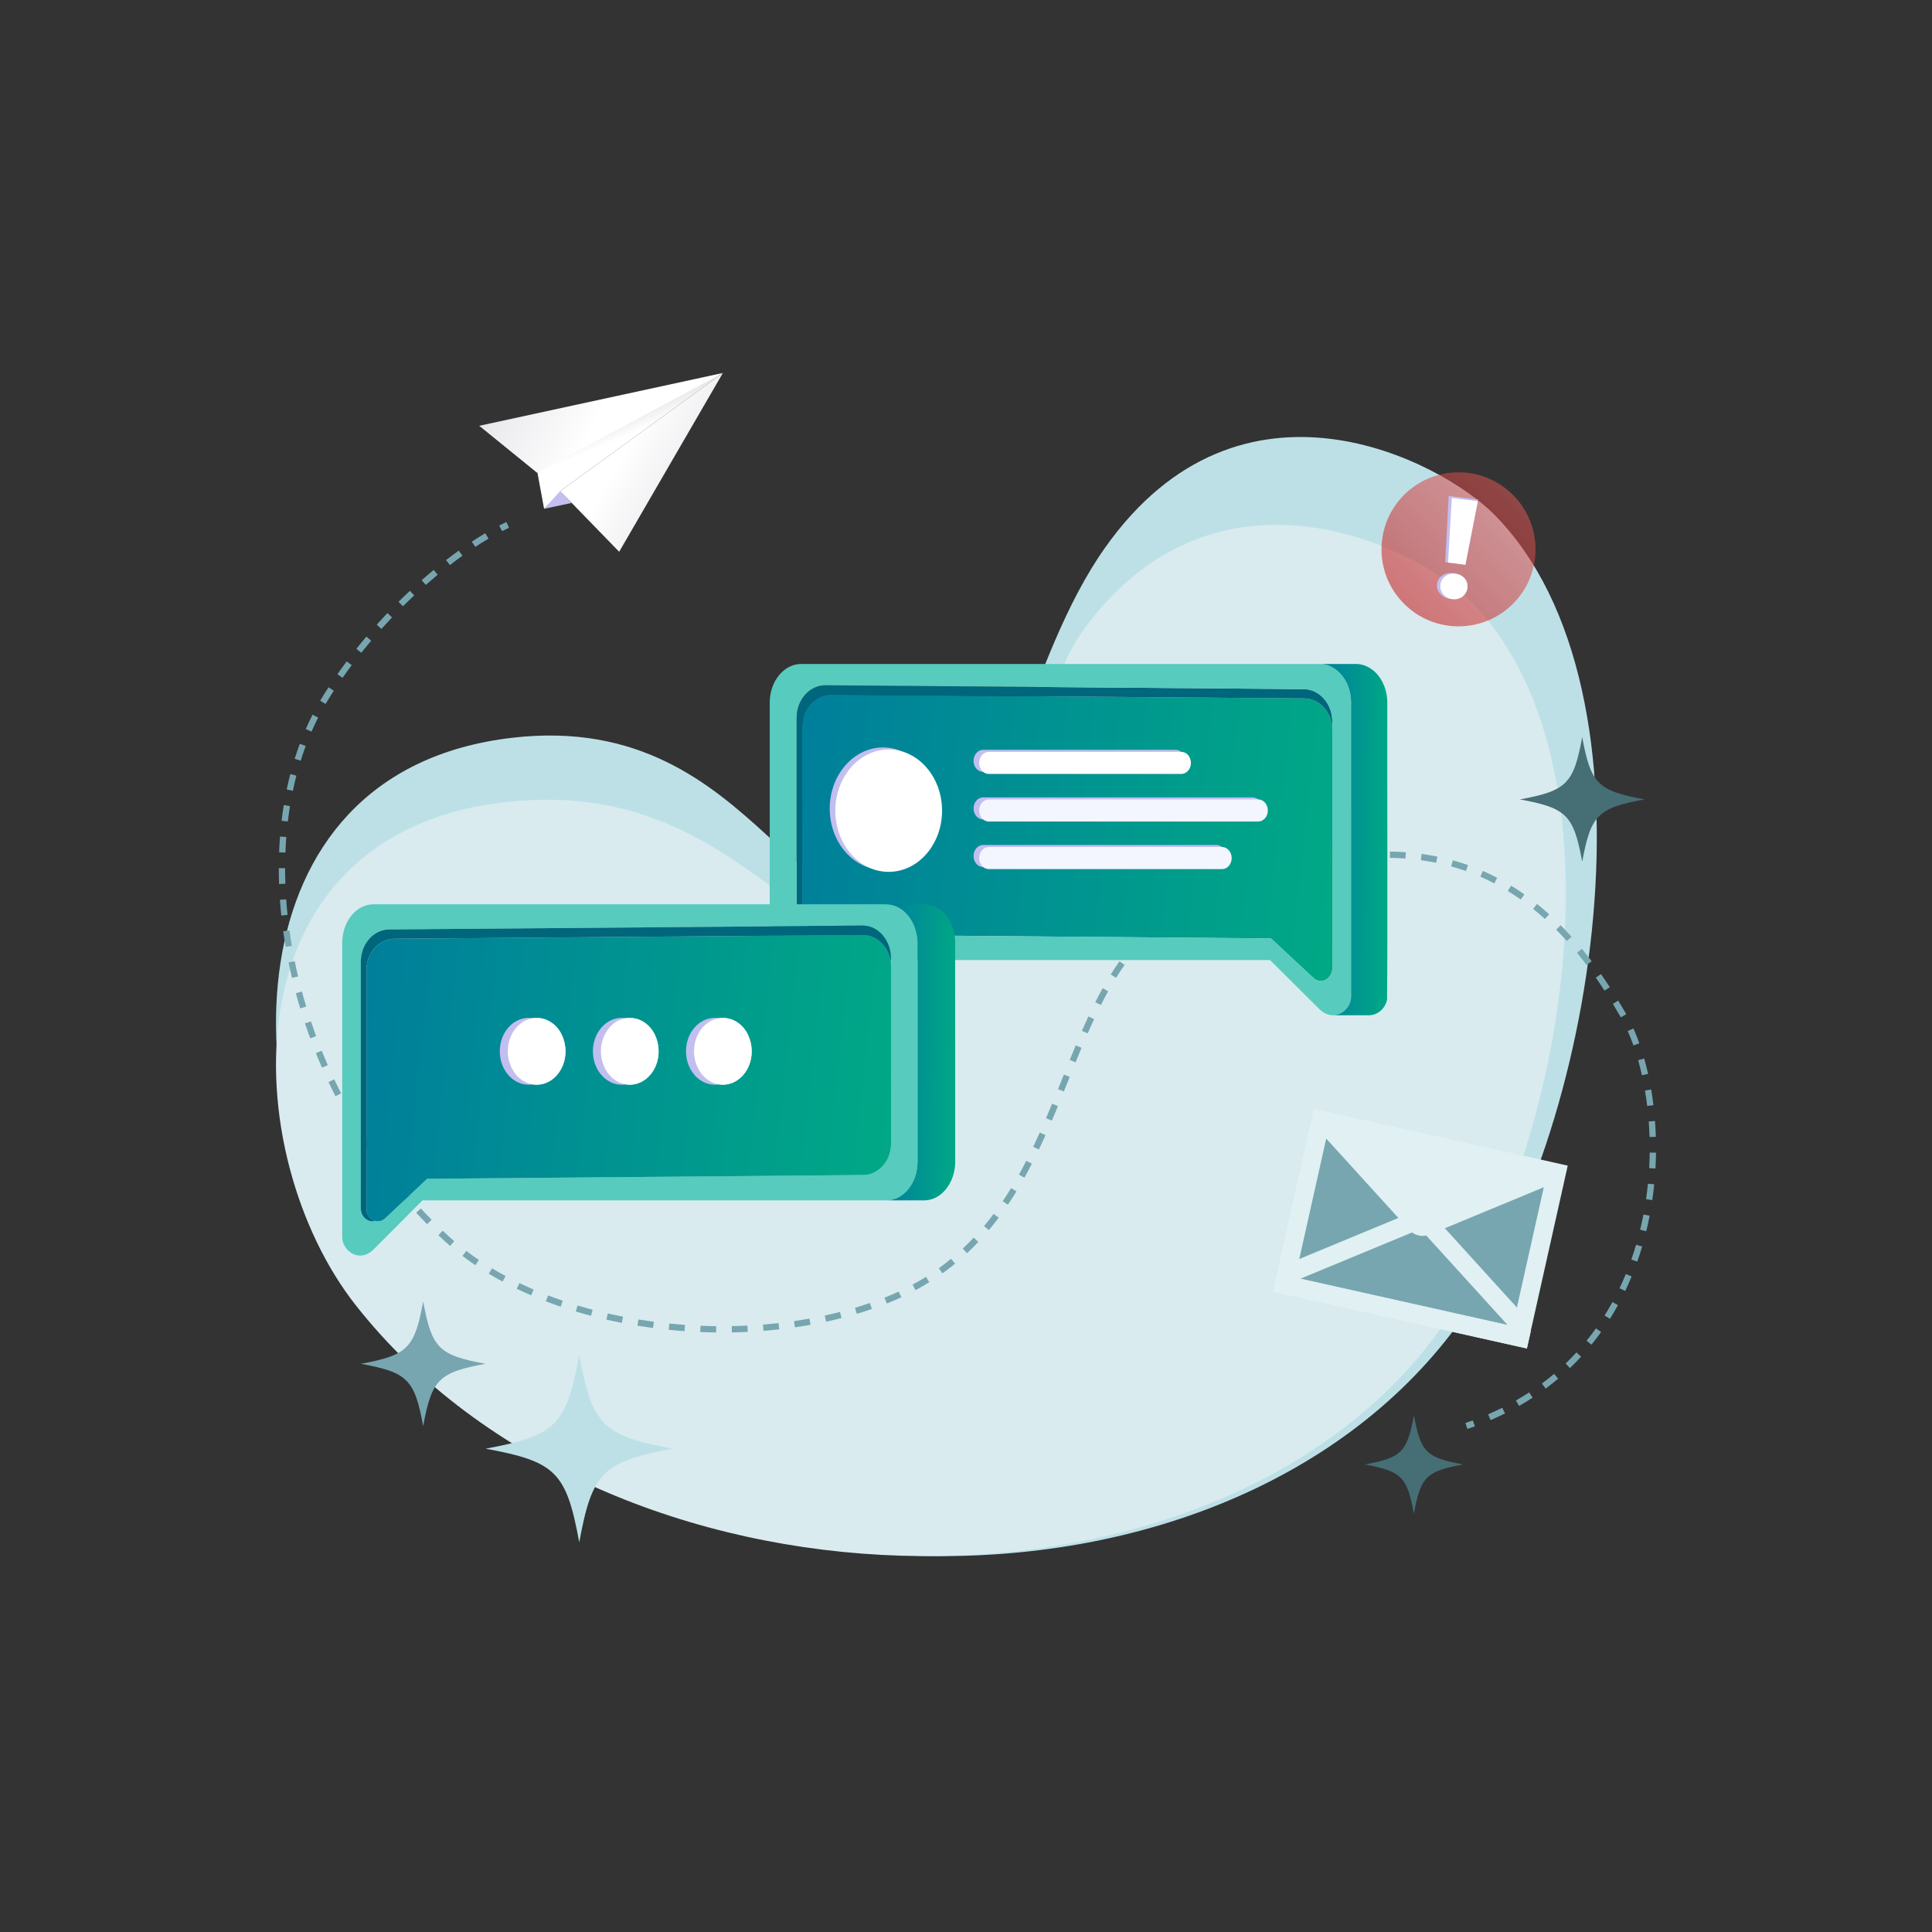 <svg width="518" height="518" viewBox="0 0 518 518" fill="none" xmlns="http://www.w3.org/2000/svg">
<rect x="0" y="0" width="518" height="518" fill="#333333" stroke="none"/>
<g clip-path="url(#clip0_1928_6123)">
<path d="M137.331 197.808C205.143 189.928 214.042 262.409 250.377 236.911C269.63 223.4 275.202 176.768 296.21 146.952C332.687 95.178 386.467 123.65 400.642 137.971C447.531 185.346 427.879 305.107 390.535 355.602C327.24 441.188 165.465 437.797 95.904 344.239C63.486 300.637 59.341 206.872 137.331 197.808Z" fill="#BDE0E7"/>
<path d="M135.847 215.026C202.069 207.764 216.327 268.591 256.119 252.365C287.597 239.529 270.486 195.636 291.001 168.16C326.623 120.449 379.142 146.686 392.985 159.884C438.775 203.541 419.583 313.905 383.115 360.437C321.303 439.308 163.321 436.183 95.391 349.966C63.733 309.786 59.685 223.378 135.847 215.026Z" fill="#D9EBEF"/>
<path d="M417.351 314.416L354.138 300.275L344.267 344.404L407.48 358.544L417.351 314.416Z" fill="#77A6B0" stroke="#E0F0F3" stroke-width="5" stroke-miterlimit="10"/>
<path d="M416.751 314.785L416.494 315.934C416.374 316.467 416.003 316.911 415.498 317.12L383.111 330.544C381.419 331.245 379.468 330.809 378.236 329.454L354.655 303.511C354.287 303.106 354.139 302.547 354.259 302.013L354.514 300.864L416.751 314.785Z" fill="#E0F0F3" stroke="#E0F0F3"/>
<path d="M378.339 327.84L345.952 341.264C345.297 341.536 344.814 342.11 344.659 342.803L344.293 344.439L407.505 358.578L407.871 356.942C408.026 356.249 407.834 355.524 407.357 354.999L383.776 329.056C382.402 327.544 380.226 327.058 378.339 327.84Z" stroke="#E0F0F3" stroke-width="5" stroke-miterlimit="10"/>
<path d="M134.61 142.404L133.842 140.9C134.503 140.562 135.152 140.247 135.772 139.962L136.477 141.497C135.879 141.772 135.251 142.077 134.61 142.404Z" fill="#77A6B0"/>
<path d="M399.66 380.747L398.993 379.195C400.273 378.645 401.544 378.057 402.773 377.447L403.524 378.959C402.268 379.583 400.968 380.185 399.66 380.747ZM407.282 376.956L406.446 375.489C407.65 374.802 408.845 374.073 409.996 373.322L410.919 374.736C409.74 375.506 408.516 376.252 407.282 376.956ZM414.416 372.3L413.409 370.944C414.519 370.119 415.615 369.25 416.668 368.361L417.758 369.652C416.679 370.563 415.554 371.454 414.416 372.3ZM420.927 366.799L419.759 365.58C420.754 364.626 421.733 363.626 422.668 362.61L423.911 363.753C422.952 364.796 421.948 365.821 420.927 366.799ZM426.699 360.526L425.387 359.463C426.254 358.393 427.102 357.279 427.906 356.152L429.281 357.133C428.456 358.288 427.588 359.43 426.699 360.526ZM191.996 357.256C190.588 357.239 189.162 357.201 187.757 357.143L187.827 355.456C189.215 355.513 190.625 355.551 192.016 355.567L191.996 357.256ZM196.236 357.241L196.205 355.552C197.599 355.527 199.008 355.479 200.391 355.411L200.474 357.098C199.074 357.167 197.648 357.215 196.236 357.241ZM183.525 356.904C182.121 356.804 180.7 356.681 179.301 356.539L179.472 354.859C180.854 354.999 182.258 355.121 183.645 355.22L183.525 356.904ZM204.707 356.825L204.572 355.141C205.963 355.03 207.366 354.895 208.741 354.74L208.93 356.419C207.536 356.575 206.116 356.712 204.707 356.825ZM175.091 356.048C173.694 355.864 172.284 355.656 170.898 355.43L171.17 353.763C172.539 353.986 173.932 354.192 175.312 354.374L175.091 356.048ZM213.138 355.877L212.895 354.205C214.277 354.004 215.667 353.777 217.027 353.532L217.327 355.194C215.949 355.443 214.539 355.673 213.138 355.877ZM166.726 354.682C165.341 354.411 163.946 354.115 162.58 353.803L162.957 352.157C164.305 352.465 165.682 352.757 167.05 353.024L166.726 354.682ZM221.492 354.367L221.133 352.716C222.501 352.419 223.872 352.095 225.206 351.753L225.625 353.389C224.271 353.736 222.88 354.065 221.492 354.367ZM431.651 353.59L430.22 352.693C430.95 351.529 431.658 350.32 432.326 349.102L433.807 349.913C433.124 351.161 432.398 352.398 431.651 353.59ZM158.464 352.789C157.094 352.428 155.72 352.04 154.38 351.636L154.867 350.019C156.188 350.417 157.543 350.8 158.895 351.156L158.464 352.789ZM229.72 352.256L229.238 350.637C230.58 350.237 231.92 349.808 233.221 349.362L233.769 350.96C232.446 351.413 231.084 351.849 229.72 352.256ZM150.338 350.341C148.992 349.882 147.648 349.396 146.345 348.897L146.949 347.32C148.233 347.811 149.556 348.29 150.882 348.742L150.338 350.341ZM237.76 349.493L237.14 347.922C238.435 347.41 239.72 346.86 240.959 346.286L241.669 347.818C240.4 348.406 239.085 348.97 237.76 349.493ZM142.409 347.299C141.1 346.736 139.798 346.144 138.54 345.54L139.272 344.018C140.508 344.612 141.788 345.194 143.076 345.747L142.409 347.299ZM435.745 346.124L434.22 345.398C434.811 344.158 435.379 342.878 435.908 341.592L437.47 342.234C436.929 343.548 436.349 344.857 435.745 346.124ZM245.475 345.914L244.673 344.427C245.892 343.77 247.099 343.069 248.262 342.343L249.157 343.776C247.963 344.52 246.725 345.24 245.475 345.914ZM134.749 343.612C133.491 342.936 132.247 342.228 131.051 341.509L131.922 340.061C133.094 340.767 134.315 341.461 135.549 342.125L134.749 343.612ZM252.695 341.405L251.71 340.033C252.828 339.231 253.935 338.38 255.001 337.504L256.073 338.809C254.979 339.708 253.842 340.581 252.695 341.405ZM127.461 339.22C126.273 338.418 125.108 337.583 123.997 336.737L125.02 335.393C126.106 336.22 127.245 337.036 128.406 337.82L127.461 339.22ZM438.983 338.258L437.389 337.699C437.844 336.403 438.275 335.069 438.669 333.733L440.289 334.211C439.886 335.574 439.447 336.936 438.983 338.258ZM259.276 336L258.122 334.767C259.123 333.831 260.113 332.845 261.067 331.836L262.295 332.995C261.317 334.03 260.302 335.041 259.276 336ZM120.683 334.053C120.2 333.636 119.72 333.21 119.257 332.786C118.684 332.262 118.106 331.724 117.54 331.187L118.703 329.962C119.262 330.492 119.831 331.023 120.397 331.54C120.848 331.953 121.316 332.368 121.786 332.774L120.683 334.053ZM441.391 330.105L439.75 329.707C440.074 328.369 440.372 326.998 440.636 325.632L442.294 325.953C442.026 327.344 441.722 328.741 441.391 330.105ZM265.125 329.814L263.831 328.729C264.707 327.684 265.577 326.586 266.416 325.465L267.768 326.478C266.91 327.623 266.021 328.746 265.125 329.814ZM114.514 328.218C113.53 327.219 112.545 326.187 111.588 325.152L112.829 324.006C113.773 325.028 114.745 326.046 115.717 327.032L114.514 328.218ZM270.234 323.005L268.833 322.061C269.592 320.935 270.35 319.751 271.086 318.544L272.528 319.423C271.779 320.652 271.007 321.857 270.234 323.005ZM108.763 321.993C107.844 320.933 106.928 319.84 106.04 318.747L107.351 317.682C108.228 318.762 109.132 319.841 110.039 320.888L108.763 321.993ZM443.004 321.759L441.333 321.515C441.532 320.148 441.704 318.753 441.843 317.369L443.523 317.538C443.382 318.947 443.207 320.367 443.004 321.759ZM274.666 315.752L273.19 314.931C273.848 313.748 274.512 312.506 275.162 311.237L276.665 312.007C276.006 313.293 275.334 314.553 274.666 315.752ZM103.42 315.416C102.57 314.3 101.724 313.153 100.905 312.006L102.28 311.024C103.089 312.157 103.924 313.29 104.764 314.392L103.42 315.416ZM443.855 313.299L442.168 313.204C442.246 311.821 442.294 310.416 442.311 309.028L444 309.049C443.982 310.461 443.934 311.891 443.855 313.299ZM98.496 308.52C97.716 307.354 96.942 306.158 96.195 304.964L97.626 304.068C98.365 305.247 99.13 306.429 99.9 307.581L98.496 308.52ZM278.543 308.204L277.018 307.477C277.594 306.268 278.187 304.985 278.778 303.664L280.32 304.355C279.722 305.688 279.125 306.983 278.543 308.204ZM442.272 304.851C442.228 303.461 442.154 302.057 442.049 300.68L443.733 300.552C443.839 301.955 443.916 303.383 443.96 304.798L442.272 304.851ZM94.001 301.34C93.293 300.129 92.591 298.889 91.917 297.653L93.399 296.844C94.066 298.065 94.759 299.291 95.459 300.487L94.001 301.34ZM282.016 300.47L280.462 299.807C280.98 298.592 281.512 297.32 282.089 295.918L283.651 296.56C283.072 297.969 282.537 299.248 282.016 300.47ZM441.64 296.524C441.471 295.136 441.269 293.746 441.038 292.394L442.703 292.11C442.938 293.489 443.145 294.906 443.317 296.32L441.64 296.524ZM89.942 293.906C89.306 292.654 88.679 291.375 88.08 290.104L89.607 289.383C90.2 290.639 90.819 291.904 91.448 293.141L89.942 293.906ZM285.241 292.648L283.674 292.017C284.115 290.924 284.552 289.832 284.987 288.744L285.243 288.105L286.811 288.733L286.555 289.372C286.119 290.461 285.682 291.553 285.241 292.648ZM440.234 288.301C439.926 286.926 439.582 285.567 439.212 284.262L440.837 283.8C441.216 285.136 441.567 286.526 441.882 287.932L440.234 288.301ZM86.33 286.248C85.768 284.96 85.217 283.646 84.694 282.344L86.261 281.714C86.778 283.001 87.322 284.3 87.877 285.573L86.33 286.248ZM288.383 284.823L286.818 284.189C287.409 282.73 287.933 281.451 288.42 280.28L289.979 280.93C289.494 282.095 288.972 283.369 288.383 284.823ZM437.951 280.298C437.474 278.954 436.958 277.657 436.418 276.444L437.961 275.757C438.518 277.01 439.05 278.348 439.542 279.733L437.951 280.298ZM83.173 278.393C82.688 277.073 82.215 275.73 81.77 274.399L83.371 273.863C83.812 275.178 84.278 276.505 84.758 277.809L83.173 278.393ZM291.625 277.063L290.076 276.388C290.676 275.013 291.243 273.749 291.812 272.524L293.344 273.236C292.781 274.449 292.218 275.7 291.625 277.063ZM434.563 272.755L434.491 272.629C433.809 271.442 433.116 270.271 432.432 269.148L433.874 268.269C434.566 269.404 435.266 270.588 435.956 271.787L436.031 271.918L434.563 272.755ZM80.486 270.367C80.079 269.02 79.688 267.651 79.323 266.297L80.954 265.858C81.314 267.195 81.701 268.548 82.103 269.878L80.486 270.367ZM295.165 269.464L293.656 268.705C294.314 267.398 294.981 266.134 295.639 264.949L297.116 265.769C296.469 266.934 295.812 268.177 295.165 269.464ZM430.201 265.602C429.43 264.418 428.643 263.25 427.861 262.131L429.245 261.164C430.038 262.298 430.836 263.481 431.616 264.681L430.201 265.602ZM78.282 262.187C77.957 260.814 77.65 259.421 77.368 258.046L79.023 257.707C79.301 259.066 79.605 260.442 79.926 261.797L78.282 262.187ZM299.227 262.173L297.793 261.281C298.563 260.045 299.356 258.851 300.15 257.732L301.527 258.71C300.752 259.801 299.978 260.966 299.227 262.173ZM425.403 258.747C424.554 257.622 423.684 256.517 422.819 255.463L424.124 254.391C425.004 255.463 425.888 256.586 426.751 257.729L425.403 258.747ZM304.045 255.416L302.742 254.342C303.664 253.224 304.623 252.151 305.594 251.154L306.804 252.332C305.866 253.296 304.937 254.334 304.045 255.416ZM76.585 253.878C76.345 252.485 76.126 251.075 75.934 249.686L77.607 249.454C77.797 250.825 78.013 252.217 78.249 253.592L76.585 253.878ZM420.099 252.295C419.159 251.25 418.196 250.23 417.236 249.262L418.434 248.072C419.414 249.06 420.397 250.1 421.355 251.166L420.099 252.295ZM309.81 249.51L308.713 248.226C309.801 247.296 310.94 246.414 312.097 245.606L313.064 246.991C311.952 247.767 310.857 248.615 309.81 249.51ZM414.223 246.384C413.185 245.446 412.12 244.536 411.056 243.681L412.114 242.365C413.203 243.24 414.294 244.171 415.355 245.131L414.223 246.384ZM75.421 245.475C75.273 244.067 75.148 242.645 75.049 241.248L76.734 241.129C76.831 242.507 76.954 243.91 77.1 245.299L75.421 245.475ZM316.549 244.809L315.726 243.334C316.763 242.755 317.842 242.211 318.933 241.715C319.143 241.62 319.353 241.525 319.562 241.431L320.256 242.971C320.048 243.064 319.84 243.158 319.631 243.253C318.583 243.729 317.546 244.253 316.549 244.809ZM324.099 241.285L323.437 239.732C324.744 239.174 326.06 238.629 327.346 238.112L327.976 239.679C326.7 240.191 325.396 240.732 324.099 241.285ZM407.737 241.178C406.601 240.376 405.433 239.607 404.266 238.893L405.147 237.452C406.346 238.185 407.545 238.974 408.711 239.798L407.737 241.178ZM331.885 238.159L331.292 236.578C332.625 236.078 333.965 235.593 335.274 235.139L335.828 236.734C334.532 237.184 333.205 237.664 331.885 238.159ZM74.824 237.01C74.775 235.629 74.75 234.235 74.75 232.868V232.766L76.439 232.768V232.868C76.439 234.215 76.463 235.589 76.511 236.95L74.824 237.01ZM400.651 236.848C399.424 236.209 398.163 235.607 396.902 235.058L397.576 233.509C398.873 234.074 400.17 234.693 401.431 235.35L400.651 236.848ZM339.805 235.413L339.295 233.803C340.655 233.371 342.021 232.96 343.353 232.58L343.816 234.204C342.5 234.58 341.15 234.986 339.805 235.413ZM393.039 233.538C391.744 233.081 390.412 232.662 389.079 232.294L389.529 230.666C390.9 231.045 392.27 231.475 393.602 231.946L393.039 233.538ZM347.86 233.12L347.449 231.482C348.835 231.135 350.226 230.811 351.582 230.521L351.936 232.173C350.598 232.459 349.227 232.778 347.86 233.12ZM356.04 231.375L355.75 229.712C357.159 229.466 358.572 229.25 359.95 229.068L360.17 230.743C358.816 230.921 357.426 231.134 356.04 231.375ZM385.041 231.324C383.701 231.05 382.323 230.815 380.945 230.626L381.175 228.952C382.589 229.147 384.003 229.388 385.379 229.67L385.041 231.324ZM364.321 230.291L364.176 228.608C365.603 228.486 367.032 228.398 368.423 228.348L368.484 230.036C367.12 230.085 365.719 230.171 364.321 230.291ZM376.809 230.187C375.448 230.085 374.049 230.02 372.652 229.996L372.681 228.307C374.111 228.332 375.542 228.398 376.936 228.503L376.809 230.187ZM76.521 228.586L74.833 228.521C74.888 227.104 74.971 225.678 75.08 224.284L76.763 224.415C76.656 225.788 76.575 227.191 76.521 228.586ZM77.173 220.259L75.496 220.059C75.664 218.649 75.864 217.234 76.089 215.853L77.756 216.125C77.535 217.482 77.338 218.873 77.173 220.259ZM78.52 212.023L76.867 211.677C77.159 210.285 77.485 208.892 77.837 207.538L79.472 207.963C79.126 209.291 78.806 210.657 78.52 212.023ZM80.618 203.955L79.007 203.45C79.433 202.091 79.896 200.737 80.385 199.424L81.968 200.013C81.489 201.298 81.035 202.624 80.618 203.955ZM83.526 196.151L81.978 195.476C82.548 194.17 83.158 192.874 83.793 191.622L85.299 192.386C84.679 193.608 84.082 194.875 83.526 196.151ZM87.291 188.735L85.835 187.881C86.247 187.177 86.676 186.474 87.11 185.792C87.431 185.287 87.761 184.776 88.09 184.273L89.503 185.198C89.178 185.694 88.852 186.199 88.535 186.698C88.112 187.363 87.694 188.049 87.291 188.735ZM91.851 181.731L90.468 180.762C91.273 179.612 92.109 178.456 92.952 177.326L94.305 178.336C93.472 179.452 92.647 180.594 91.851 181.731ZM96.862 175.018L95.54 173.967C96.413 172.868 97.317 171.765 98.227 170.688L99.517 171.777C98.619 172.842 97.725 173.932 96.862 175.018ZM102.267 168.617L101.01 167.49C101.948 166.443 102.916 165.395 103.886 164.375L105.11 165.538C104.151 166.547 103.195 167.582 102.267 168.617ZM108.041 162.545L106.852 161.346C107.853 160.353 108.881 159.364 109.907 158.406L111.06 159.64C110.046 160.587 109.03 161.564 108.041 162.545ZM114.164 156.826L113.049 155.558C114.113 154.623 115.199 153.697 116.277 152.808L117.352 154.11C116.287 154.989 115.214 155.903 114.164 156.826ZM120.625 151.499L119.594 150.161C120.725 149.288 121.871 148.436 123 147.628L123.983 149.001C122.871 149.798 121.741 150.638 120.625 151.499ZM127.429 146.633L126.502 145.222C127.722 144.419 128.936 143.66 130.109 142.966L130.969 144.419C129.819 145.1 128.628 145.845 127.429 146.633Z" fill="#77A6B0"/>
<path d="M393.44 383.122L392.901 381.522C393.561 381.3 394.225 381.067 394.873 380.83L395.452 382.417C394.791 382.658 394.114 382.896 393.44 383.122Z" fill="#77A6B0"/>
<path d="M145.881 136.413L153.249 134.852L150.065 131.446L145.881 136.413Z" fill="#C2BEEF"/>
<path d="M145.881 136.414L143.411 123.018L193.814 100L150.195 131.66L145.881 136.414Z" fill="url(#paint0_linear_1928_6123)" style="mix-blend-mode:multiply"/>
<path d="M143.983 126.744L193.814 100L128.488 114.161L143.983 126.744Z" fill="url(#paint1_linear_1928_6123)"/>
<path d="M150.196 131.66L166.011 147.939L193.814 100L150.196 131.66Z" fill="url(#paint2_linear_1928_6123)"/>
<path d="M180.415 388.414C161.583 391.881 158.773 394.691 155.306 413.523C151.839 394.691 149.029 391.881 130.197 388.414C149.029 384.947 151.839 382.137 155.306 363.305C158.773 382.137 161.583 384.947 180.415 388.414Z" fill="#BDE0E7"/>
<path d="M130.171 365.656C117.641 367.963 115.771 369.833 113.464 382.364C111.158 369.833 109.287 367.963 96.757 365.656C109.287 363.35 111.158 361.48 113.464 348.949C115.771 361.48 117.641 363.35 130.171 365.656Z" fill="#77A6B0"/>
<path d="M392.284 392.646C382.389 394.467 380.912 395.944 379.091 405.839C377.269 395.944 375.792 394.467 365.897 392.646C375.792 390.824 377.269 389.347 379.091 379.452C380.912 389.347 382.389 390.824 392.284 392.646Z" fill="#466E75"/>
<path d="M440.924 214.334C428.393 216.641 426.523 218.511 424.217 231.041C421.91 218.511 420.04 216.641 407.51 214.334C420.04 212.027 421.91 210.157 424.217 197.627C426.523 210.157 428.393 212.027 440.924 214.334Z" fill="#466E75"/>
<path d="M346.694 193.402H220.815V242.445H346.694V193.402Z" fill="#C2BEEF"/>
<path d="M349.601 187.257L222.696 186.255C218.506 186.255 215.078 190.032 215.078 194.649V242.214C215.078 245.813 217.162 248.902 220.066 250.089C220.887 250.425 221.772 250.608 222.696 250.608L340.776 251.611L350.949 261.092L352.117 262.181C352.713 262.744 353.405 263.001 354.112 263.008C355.707 263.008 357.219 261.629 357.219 259.596V243.217V238.32V195.652C357.219 191.035 353.791 187.257 349.601 187.257ZM263.603 201.035H315.218C316.644 201.035 317.801 202.36 317.801 203.996C317.801 205.632 316.644 206.957 315.218 206.957H263.603C262.176 206.957 261.019 205.632 261.019 203.996C261.019 202.36 262.176 201.035 263.603 201.035ZM236.769 233.208C228.869 233.208 222.464 225.865 222.464 216.806C222.464 207.748 228.869 200.405 236.769 200.405C244.67 200.405 251.075 207.748 251.075 216.806C251.075 225.865 244.67 233.208 236.769 233.208ZM326.142 232.47H263.603C262.176 232.47 261.019 231.144 261.019 229.508C261.019 227.873 262.176 226.547 263.603 226.547H326.142C327.569 226.547 328.725 227.873 328.725 229.508C328.725 231.144 327.569 232.47 326.142 232.47ZM335.837 219.714H263.603C262.176 219.714 261.019 218.388 261.019 216.753C261.019 215.117 262.176 213.791 263.603 213.791H335.837C337.263 213.791 338.42 215.117 338.42 216.753C338.42 218.388 337.263 219.714 335.837 219.714Z" fill="url(#paint3_linear_1928_6123)"/>
<path d="M349.521 184.762L221.288 183.726C217.054 183.726 213.591 187.628 213.591 192.397V241.53C213.591 245.83 216.408 249.425 220.066 250.09C217.162 248.903 215.078 245.814 215.078 242.214V194.65C215.078 190.033 218.506 186.255 222.696 186.255L349.601 187.258C353.791 187.258 357.219 191.035 357.219 195.652V193.432C357.219 188.664 353.754 184.762 349.521 184.762Z" fill="#00667C"/>
<path d="M353.824 178.021H214.798C210.164 178.021 206.373 182.68 206.373 188.375V247.05C206.373 252.745 210.164 257.405 214.798 257.405H340.514L353.634 270.444C354.872 271.692 356.175 272.201 357.383 272.201C360.048 272.201 362.25 269.725 362.25 267.255V247.051V241.01V188.375C362.25 182.68 358.458 178.021 353.824 178.021ZM357.219 195.652V238.321V243.218V259.597C357.219 261.63 355.706 263.009 354.078 263.008C353.384 263.008 352.674 262.744 352.063 262.156L350.949 261.094L340.776 251.612L222.696 250.609C221.772 250.609 220.886 250.425 220.066 250.091C216.408 249.426 213.59 245.831 213.59 241.53V192.397C213.59 187.629 217.055 183.726 221.287 183.726L349.521 184.762C353.754 184.762 357.219 188.665 357.219 193.432V195.652H357.219Z" fill="#57CBBE"/>
<path d="M371.954 188.038C371.917 186.621 371.641 185.21 371.125 183.895C371.125 183.895 371.125 183.895 371.125 183.895C370.556 182.453 369.695 181.124 368.564 180.082C367.875 179.449 367.088 178.926 366.23 178.567C365.515 178.268 364.753 178.085 363.982 178.035C363.833 178.025 363.683 178.02 363.533 178.02H353.824C357.306 177.999 360.194 180.706 361.415 183.895C361.415 183.895 361.415 183.895 361.416 183.895C361.858 185.022 362.125 186.217 362.214 187.428C362.238 187.742 362.249 188.058 362.25 188.374V241.009C362.25 245.018 362.25 262.898 362.25 267.254C362.249 267.738 362.164 268.219 362.012 268.677C361.355 270.656 359.457 272.205 357.383 272.2H367.092C367.36 272.199 367.628 272.174 367.891 272.124C368.94 271.929 369.902 271.347 370.621 270.548C371.26 269.842 371.723 268.957 371.891 268.007C372.082 250.123 371.902 206.475 371.954 188.038Z" fill="url(#paint4_linear_1928_6123)"/>
<path d="M238.275 233.758C246.176 233.758 252.581 226.415 252.581 217.357C252.581 208.298 246.176 200.955 238.275 200.955C230.374 200.955 223.969 208.298 223.969 217.357C223.969 226.415 230.374 233.758 238.275 233.758Z" fill="white"/>
<path d="M265.108 207.508H316.723C318.149 207.508 319.306 206.183 319.306 204.547C319.306 202.911 318.149 201.586 316.723 201.586H265.108C263.681 201.586 262.525 202.911 262.525 204.547C262.525 206.183 263.681 207.508 265.108 207.508Z" fill="white"/>
<path d="M327.648 227.098H265.108C263.681 227.098 262.525 228.424 262.525 230.059C262.525 231.695 263.681 233.021 265.108 233.021H327.648C329.075 233.021 330.231 231.695 330.231 230.059C330.231 228.424 329.075 227.098 327.648 227.098Z" fill="#F3F5FF"/>
<path d="M337.343 214.342H265.108C263.681 214.342 262.525 215.668 262.525 217.304C262.525 218.939 263.681 220.265 265.108 220.265H337.343C338.769 220.265 339.925 218.939 339.925 217.304C339.925 215.668 338.769 214.342 337.343 214.342Z" fill="#F3F5FF"/>
<path d="M237.673 242.458H100.091C95.506 242.458 91.752 247.117 91.752 252.812V305.447V311.487V331.692C91.752 334.161 93.931 336.637 96.57 336.637C97.765 336.637 99.055 336.129 100.28 334.882L113.263 321.842H237.673C242.259 321.842 246.011 317.183 246.011 311.487V252.812C246.011 247.117 242.258 242.458 237.673 242.458ZM238.915 306.652C238.915 311.268 235.522 315.046 231.376 315.046L114.522 316.048L103.3 326.619C102.702 327.189 102.007 327.445 101.326 327.445C101.072 327.445 100.821 327.409 100.578 327.342C100.333 327.412 100.086 327.446 99.839 327.446C98.244 327.446 96.732 326.021 96.732 323.921V307.002V301.944V257.87C96.732 253.1 100.16 249.199 104.349 249.199L231.25 248.164C235.44 248.164 238.867 252.064 238.867 256.833V258.15C238.898 258.458 238.915 258.769 238.915 259.085V306.652Z" fill="#57CBBE"/>
<path d="M238.867 258.15V258.15C238.445 253.97 235.238 250.693 231.375 250.693L105.789 251.696C101.643 251.696 98.251 255.472 98.251 260.09C98.252 274.66 98.251 309.972 98.251 324.034C98.272 326.217 99.939 327.713 101.838 327.397C102.367 327.297 102.894 327.013 103.3 326.619L114.522 316.049L231.375 315.046C231.634 315.046 231.89 315.032 232.143 315.003C234.922 314.686 237.267 312.67 238.32 309.911C238.702 308.908 238.914 307.806 238.914 306.652V259.087C238.914 258.929 238.898 258.775 238.891 258.618C238.883 258.462 238.883 258.304 238.867 258.15ZM143.886 290.828C139.614 290.828 136.151 286.817 136.151 281.867C136.561 269.978 151.214 269.982 151.622 281.867C151.622 286.817 148.158 290.828 143.886 290.828ZM168.848 290.828C164.577 290.828 161.113 286.817 161.113 281.867C161.523 269.978 176.177 269.982 176.585 281.867C176.585 286.817 173.122 290.828 168.848 290.828ZM193.812 290.828C189.538 290.828 186.075 286.817 186.075 281.867C186.485 269.979 201.138 269.98 201.547 281.867C201.547 286.817 198.083 290.828 193.812 290.828Z" fill="url(#paint5_linear_1928_6123)"/>
<path d="M166.699 272.905C162.427 272.905 158.964 276.917 158.964 281.868C158.964 286.817 162.427 290.829 166.699 290.829C170.972 290.829 174.435 286.817 174.435 281.868C174.435 276.917 170.972 272.905 166.699 272.905Z" fill="#C2BEEF"/>
<path d="M191.662 272.905C187.39 272.905 183.927 276.917 183.927 281.868C183.927 286.817 187.39 290.829 191.662 290.829C195.934 290.829 199.397 286.817 199.397 281.868C199.397 276.917 195.934 272.905 191.662 272.905Z" fill="#C2BEEF"/>
<path d="M141.737 272.906C137.465 272.906 134.002 276.918 134.002 281.868C134.002 286.817 137.465 290.83 141.737 290.83C146.008 290.83 149.472 286.817 149.472 281.868C149.472 276.918 146.008 272.906 141.737 272.906Z" fill="#C2BEEF"/>
<path d="M231.251 248.164L104.35 249.2C100.16 249.2 96.732 253.101 96.732 257.871V301.946V307.003V323.922C96.732 326.022 98.245 327.447 99.84 327.447C100.086 327.447 100.334 327.413 100.578 327.343C99.306 326.986 98.251 325.741 98.251 324.035V307.655V302.759V260.09C98.251 255.474 101.643 251.696 105.79 251.696L231.376 250.694C235.238 250.694 238.446 253.97 238.868 258.151V256.834C238.868 252.065 235.44 248.164 231.251 248.164Z" fill="#00667C"/>
<path d="M168.849 272.905C164.577 272.905 161.114 276.917 161.114 281.868C161.114 286.817 164.577 290.829 168.849 290.829C173.122 290.829 176.585 286.817 176.585 281.868C176.585 276.917 173.122 272.905 168.849 272.905Z" fill="white"/>
<path d="M193.812 272.905C189.539 272.905 186.076 276.917 186.076 281.868C186.076 286.817 189.539 290.829 193.812 290.829C198.084 290.829 201.547 286.817 201.547 281.868C201.547 276.917 198.084 272.905 193.812 272.905Z" fill="white"/>
<path d="M143.887 272.906C139.615 272.906 136.152 276.918 136.152 281.868C136.152 286.817 139.615 290.83 143.887 290.83C148.158 290.83 151.622 286.817 151.622 281.868C151.622 276.918 148.158 272.906 143.887 272.906Z" fill="white"/>
<path d="M256.097 252.385C255.993 248.955 254.425 245.42 251.515 243.571C250.657 243.029 249.691 242.659 248.689 242.522C248.688 242.391 238.055 242.485 237.672 242.458C241.713 242.452 244.771 246.029 245.655 249.83C245.894 250.804 246.009 251.807 246.011 252.812V311.487C246.01 311.649 246.007 311.811 246.001 311.972C245.97 312.786 245.863 313.597 245.675 314.388C244.812 318.219 241.741 321.85 237.672 321.842H247.766C247.868 321.842 247.969 321.838 248.07 321.834C248.526 321.814 248.979 321.746 249.421 321.635C250.941 321.253 252.301 320.341 253.348 319.162C254.327 318.061 255.051 316.734 255.507 315.323C255.743 314.596 255.907 313.845 256.004 313.086C256.067 312.582 256.1 312.074 256.103 311.566C256.084 311.019 256.128 252.935 256.097 252.385Z" fill="url(#paint6_linear_1928_6123)"/>
<path d="M405.651 161.887C413.714 153.824 413.714 140.752 405.651 132.689C397.588 124.626 384.516 124.626 376.453 132.689C368.39 140.752 368.39 153.824 376.453 161.887C384.516 169.95 397.588 169.95 405.651 161.887Z" fill="url(#paint7_linear_1928_6123)" fill-opacity="0.54"/>
<path d="M388.96 160.601C387.77 160.451 386.829 159.981 386.137 159.189C385.444 158.396 385.158 157.525 385.278 156.573C385.4 155.596 385.892 154.828 386.754 154.27C387.615 153.712 388.641 153.507 389.831 153.656C391.021 153.806 391.95 154.255 392.619 155.005C393.287 155.755 393.56 156.619 393.438 157.596C393.318 158.548 392.839 159.324 392.002 159.924C391.164 160.524 390.15 160.75 388.96 160.601ZM387.481 150.71L388.412 132.958L396.274 133.944L392.751 151.371L387.481 150.71Z" fill="#C2BEEF"/>
<path d="M389.419 160.638C388.363 160.506 387.532 160.057 386.926 159.292C386.32 158.526 386.075 157.679 386.192 156.749C386.312 155.794 386.757 155.039 387.529 154.484C388.3 153.93 389.214 153.719 390.27 153.851C391.326 153.984 392.146 154.412 392.732 155.137C393.318 155.861 393.551 156.701 393.431 157.656C393.314 158.586 392.88 159.349 392.129 159.944C391.378 160.539 390.475 160.771 389.419 160.638ZM388.235 150.839L389.26 133.504L396.235 134.379L392.91 151.425L388.235 150.839Z" fill="white"/>
</g>
<defs>
<linearGradient id="paint0_linear_1928_6123" x1="169.929" y1="116.005" x2="167.883" y2="111.18" gradientUnits="userSpaceOnUse">
<stop stop-color="white"/>
<stop offset="1" stop-color="#E6E7E8"/>
</linearGradient>
<linearGradient id="paint1_linear_1928_6123" x1="117.76" y1="84" x2="162.44" y2="108.69" gradientUnits="userSpaceOnUse">
<stop stop-color="#D4D1D8"/>
<stop offset="1" stop-color="white"/>
</linearGradient>
<linearGradient id="paint2_linear_1928_6123" x1="204.404" y1="143.816" x2="166.588" y2="122.433" gradientUnits="userSpaceOnUse">
<stop stop-color="#D4D1D8"/>
<stop offset="1" stop-color="white"/>
</linearGradient>
<linearGradient id="paint3_linear_1928_6123" x1="226.173" y1="104.705" x2="482.24" y2="132.818" gradientUnits="userSpaceOnUse">
<stop stop-color="#007F9B"/>
<stop offset="1" stop-color="#00C875"/>
</linearGradient>
<linearGradient id="paint4_linear_1928_6123" x1="355.241" y1="77.953" x2="388.341" y2="78.331" gradientUnits="userSpaceOnUse">
<stop stop-color="#007F9B"/>
<stop offset="1" stop-color="#00C875"/>
</linearGradient>
<linearGradient id="paint5_linear_1928_6123" x1="109.231" y1="169.151" x2="362.697" y2="196.692" gradientUnits="userSpaceOnUse">
<stop stop-color="#007F9B"/>
<stop offset="1" stop-color="#00C875"/>
</linearGradient>
<linearGradient id="paint6_linear_1928_6123" x1="239.111" y1="158.097" x2="272.718" y2="158.559" gradientUnits="userSpaceOnUse">
<stop stop-color="#007F9B"/>
<stop offset="1" stop-color="#00C875"/>
</linearGradient>
<linearGradient id="paint7_linear_1928_6123" x1="349.031" y1="137.969" x2="395.225" y2="92.21" gradientUnits="userSpaceOnUse">
<stop stop-color="#C20F0F"/>
<stop offset="1" stop-color="#F07D7D"/>
</linearGradient>
<clipPath id="clip0_1928_6123">
<rect width="517" height="517" fill="white" transform="translate(0.5 0.5)"/>
</clipPath>
</defs>
</svg>
